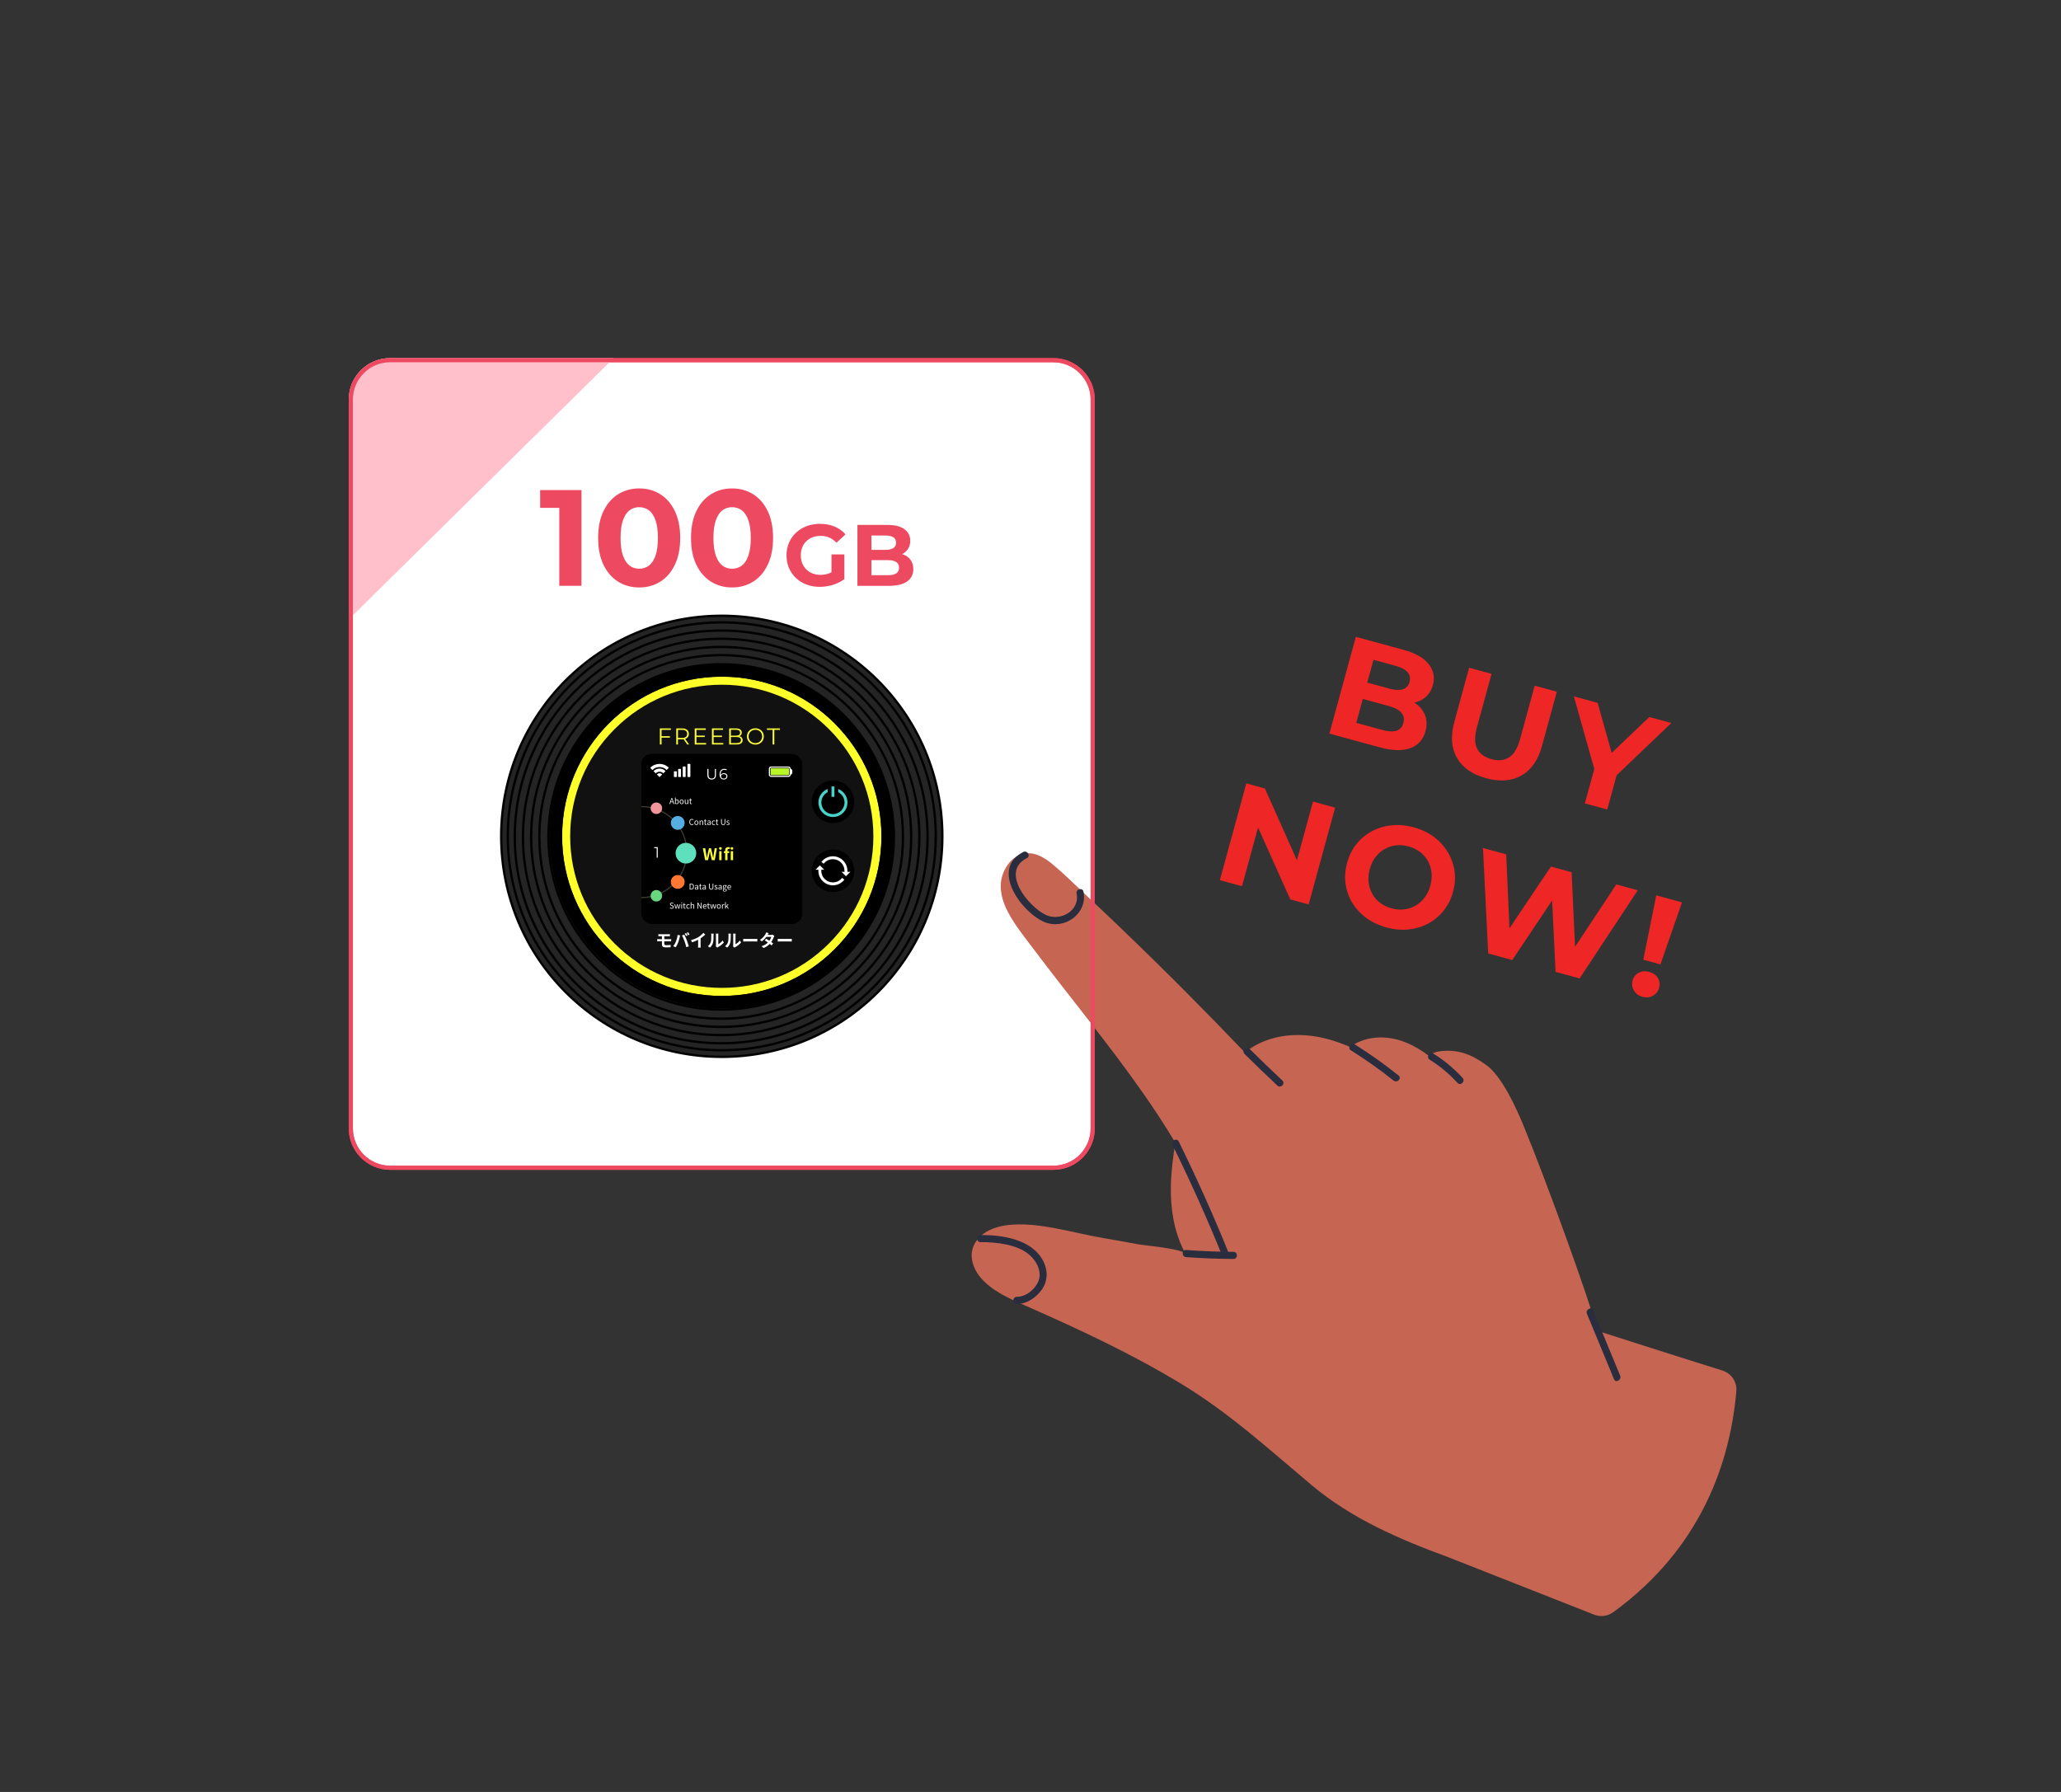 <?xml version="1.0" encoding="UTF-8"?><svg id="_レイヤー_2" xmlns="http://www.w3.org/2000/svg" width="230" height="200" viewBox="0 0 230 200"><rect x="0" y="0" width="230" height="200" fill="#333333" stroke="none"/><defs><style>.cls-1{fill:#55ade4;}.cls-1,.cls-2,.cls-3,.cls-4,.cls-5,.cls-6,.cls-7,.cls-8,.cls-9,.cls-10,.cls-11,.cls-12,.cls-13,.cls-14,.cls-15,.cls-16,.cls-17,.cls-18,.cls-19,.cls-20{stroke-width:0px;}.cls-2{fill:#ef2626;}.cls-3{fill:#ffff2a;}.cls-4{fill:#c76553;}.cls-6{fill:none;}.cls-7{fill:#fbfc3b;}.cls-8{fill:#ed4a62;}.cls-9{fill:#49d2ca;}.cls-10{fill:#fff;}.cls-11{fill:#ffc0cc;}.cls-12{fill:#3f3d31;}.cls-13{fill:#f73;}.cls-14{fill:#f1979c;}.cls-15{fill:#2a2d3d;}.cls-16{fill:#b7f526;}.cls-17{fill:#5ee0bc;}.cls-18{fill:#67d67f;}.cls-19{fill:#242424;}.cls-20{fill:#111;}</style></defs><g id="_コンテンツ"><rect class="cls-6" width="230" height="200"/><path class="cls-10" d="m43.544,40.2h74.006c2.425,0,4.395,1.969,4.395,4.395v81.347c0,2.425-1.969,4.394-4.394,4.394H43.543c-2.425,0-4.394-1.969-4.394-4.394V44.594c0-2.425,1.969-4.394,4.394-4.394Z"/><path class="cls-8" d="m117.55,40.432c2.295,0,4.163,1.867,4.163,4.163v81.348c0,2.295-1.867,4.163-4.163,4.163H43.544c-2.295,0-4.163-1.867-4.163-4.163V44.594c0-2.295,1.867-4.163,4.163-4.163h74.007m0-.463H43.544c-2.554,0-4.625,2.071-4.625,4.625v81.348c0,2.555,2.071,4.625,4.625,4.625h74.007c2.554,0,4.625-2.071,4.625-4.625V44.594c0-2.554-2.071-4.625-4.625-4.625h0Z"/><path class="cls-11" d="m43.544,39.969c-2.555,0-4.625,2.071-4.625,4.625v24.533l29.573-29.159h-24.948Z"/><circle class="cls-19" cx="80.547" cy="93.341" r="24.618" transform="translate(-24.491 157.897) rotate(-80.783)"/><path class="cls-5" d="m80.547,68.852c3.306,0,6.513.647,9.532,1.924,2.916,1.233,5.535,2.999,7.784,5.248,2.249,2.249,4.015,4.868,5.248,7.784,1.277,3.019,1.924,6.226,1.924,9.532s-.647,6.513-1.924,9.532c-1.233,2.916-2.999,5.535-5.248,7.784-2.249,2.249-4.868,4.015-7.784,5.248-3.019,1.277-6.226,1.924-9.532,1.924s-6.513-.647-9.532-1.924c-2.916-1.233-5.535-2.999-7.784-5.248-2.249-2.249-4.015-4.868-5.248-7.784-1.277-3.019-1.924-6.226-1.924-9.532s.647-6.513,1.924-9.532c1.233-2.916,2.999-5.535,5.248-7.784,2.249-2.249,4.868-4.015,7.784-5.248,3.019-1.277,6.226-1.924,9.532-1.924m0-.257c-13.667,0-24.746,11.079-24.746,24.746s11.079,24.746,24.746,24.746,24.746-11.079,24.746-24.746-11.079-24.746-24.746-24.746h0Z"/><circle class="cls-19" cx="80.547" cy="93.341" r="23.878" transform="translate(-42.411 84.294) rotate(-45)"/><path class="cls-5" d="m80.547,69.591c3.206,0,6.317.628,9.245,1.866,2.828,1.196,5.368,2.909,7.549,5.09,2.181,2.181,3.894,4.721,5.09,7.549,1.238,2.928,1.866,6.038,1.866,9.245s-.628,6.317-1.866,9.245c-1.196,2.828-2.909,5.368-5.09,7.549-2.181,2.181-4.721,3.894-7.549,5.09-2.928,1.238-6.038,1.866-9.245,1.866s-6.317-.628-9.245-1.866c-2.828-1.196-5.368-2.909-7.549-5.09-2.181-2.181-3.894-4.721-5.09-7.549-1.238-2.928-1.866-6.038-1.866-9.245s.628-6.317,1.866-9.245c1.196-2.828,2.909-5.368,5.09-7.549,2.181-2.181,4.721-3.894,7.549-5.09,2.928-1.238,6.038-1.866,9.245-1.866m0-.257c-13.259,0-24.007,10.748-24.007,24.007s10.748,24.007,24.007,24.007,24.007-10.748,24.007-24.007-10.748-24.007-24.007-24.007h0Z"/><circle class="cls-19" cx="80.479" cy="93.409" r="23.033"/><path class="cls-5" d="m80.479,70.505c3.092,0,6.092.606,8.915,1.8,2.727,1.154,5.177,2.805,7.28,4.909,2.104,2.104,3.755,4.553,4.909,7.28,1.194,2.824,1.8,5.823,1.8,8.915s-.606,6.092-1.8,8.915c-1.154,2.727-2.805,5.177-4.909,7.28-2.104,2.104-4.553,3.755-7.28,4.909-2.824,1.194-5.823,1.8-8.915,1.8s-6.092-.606-8.915-1.8c-2.727-1.154-5.177-2.805-7.28-4.909-2.104-2.104-3.755-4.553-4.909-7.28-1.194-2.824-1.8-5.823-1.8-8.915s.606-6.092,1.8-8.915c1.154-2.727,2.805-5.177,4.909-7.28,2.104-2.104,4.553-3.755,7.28-4.909,2.824-1.194,5.823-1.8,8.915-1.8m0-.257c-12.791,0-23.161,10.37-23.161,23.161s10.37,23.161,23.161,23.161,23.161-10.37,23.161-23.161-10.37-23.161-23.161-23.161h0Z"/><circle class="cls-19" cx="80.479" cy="93.409" r="22.119" transform="translate(-28.922 150.274) rotate(-76.717)"/><path class="cls-5" d="m80.479,71.419c5.874,0,11.396,2.287,15.55,6.441,4.153,4.153,6.441,9.676,6.441,15.55s-2.287,11.396-6.441,15.55c-4.153,4.153-9.676,6.441-15.55,6.441s-11.396-2.287-15.55-6.441c-4.153-4.153-6.441-9.676-6.441-15.55s2.287-11.396,6.441-15.55c4.153-4.153,9.676-6.441,15.55-6.441m0-.257c-12.287,0-22.247,9.96-22.247,22.247s9.96,22.247,22.247,22.247,22.247-9.96,22.247-22.247-9.96-22.247-22.247-22.247h0Z"/><circle class="cls-19" cx="80.479" cy="93.409" r="21.205"/><path class="cls-5" d="m80.479,72.332c5.63,0,10.923,2.192,14.904,6.173,3.981,3.981,6.173,9.274,6.173,14.904s-2.192,10.923-6.173,14.904c-3.981,3.981-9.274,6.173-14.904,6.173s-10.923-2.192-14.904-6.173c-3.981-3.981-6.173-9.274-6.173-14.904s2.192-10.923,6.173-14.904c3.981-3.981,9.274-6.173,14.904-6.173m0-.257c-11.782,0-21.334,9.551-21.334,21.334s9.551,21.334,21.334,21.334,21.334-9.551,21.334-21.334-9.551-21.334-21.334-21.334h0Z"/><circle class="cls-19" cx="80.479" cy="93.409" r="20.291" transform="translate(-24.616 157.887) rotate(-80.783)"/><path class="cls-5" d="m80.479,73.246c5.386,0,10.449,2.097,14.258,5.906,3.808,3.808,5.906,8.872,5.906,14.258s-2.097,10.449-5.906,14.258-8.872,5.906-14.258,5.906-10.449-2.097-14.258-5.906c-3.808-3.808-5.906-8.872-5.906-14.258s2.097-10.449,5.906-14.258c3.808-3.808,8.872-5.906,14.258-5.906m0-.257c-11.278,0-20.42,9.142-20.42,20.42s9.142,20.42,20.42,20.42,20.42-9.142,20.42-20.42-9.142-20.42-20.42-20.42h0Z"/><circle class="cls-19" cx="80.479" cy="93.409" r="19.276" transform="translate(-24.616 157.887) rotate(-80.783)"/><path class="cls-5" d="m80.479,74.261c5.115,0,9.923,1.992,13.54,5.608,3.617,3.617,5.608,8.425,5.608,13.54s-1.992,9.923-5.608,13.54c-3.617,3.617-8.425,5.608-13.54,5.608s-9.923-1.992-13.54-5.608-5.608-8.425-5.608-13.54,1.992-9.923,5.608-13.54c3.617-3.617,8.425-5.608,13.54-5.608m0-.257c-10.717,0-19.405,8.688-19.405,19.405s8.688,19.405,19.405,19.405,19.405-8.688,19.405-19.405-8.688-19.405-19.405-19.405h0Z"/><circle class="cls-20" cx="80.547" cy="93.341" r="17.368" transform="translate(-42.411 84.294) rotate(-45)"/><path class="cls-3" d="m80.547,76.423c4.519,0,8.768,1.76,11.963,4.955,3.196,3.196,4.955,7.444,4.955,11.963s-1.76,8.768-4.955,11.963c-3.196,3.196-7.444,4.955-11.963,4.955s-8.768-1.76-11.963-4.955c-3.196-3.196-4.955-7.444-4.955-11.963s1.76-8.768,4.955-11.963c3.196-3.196,7.444-4.955,11.963-4.955m0-.898c-9.84,0-17.817,7.977-17.817,17.817s7.977,17.817,17.817,17.817,17.817-7.977,17.817-17.817-7.977-17.817-17.817-17.817h0Z"/><circle class="cls-5" cx="92.957" cy="89.492" r="2.374"/><path class="cls-9" d="m92.954,88.273c.714,0,1.295.581,1.295,1.295s-.581,1.295-1.295,1.295-1.295-.581-1.295-1.295.581-1.295,1.295-1.295m0-.324c-.894,0-1.619.725-1.619,1.619s.725,1.619,1.619,1.619,1.619-.725,1.619-1.619-.725-1.619-1.619-1.619h0Z"/><path class="cls-5" d="m92.954,89.53c-.328,0-.593-.266-.593-.593v-1.162c0-.328.266-.593.593-.593s.593.266.593.593v1.162c0,.328-.266.593-.593.593Z"/><rect class="cls-9" x="92.792" y="87.775" width=".324" height="1.162"/><circle class="cls-5" cx="92.957" cy="97.191" r="2.374"/><path class="cls-10" d="m92.947,98.809c-.892,0-1.619-.726-1.619-1.619v-.181h.324v.181c0,.714.581,1.295,1.295,1.295.405,0,.779-.184,1.026-.505l.256.198c-.309.401-.777.631-1.282.631Z"/><polygon class="cls-10" points="90.999 97.075 91.982 97.075 91.491 96.584 90.999 97.075"/><path class="cls-10" d="m94.566,97.372h-.324v-.181c0-.714-.581-1.295-1.295-1.295-.405,0-.778.184-1.026.505l-.256-.198c.309-.401.777-.631,1.282-.631.892,0,1.619.726,1.619,1.618v.181Z"/><polygon class="cls-10" points="94.896 97.306 93.912 97.306 94.404 97.798 94.896 97.306"/><path class="cls-5" d="m80.547,75.524c9.84,0,17.817,7.977,17.817,17.817s-7.977,17.817-17.817,17.817-17.817-7.977-17.817-17.817,7.977-17.817,17.817-17.817m0-1.411c-5.136,0-9.965,2-13.597,5.632-3.632,3.632-5.632,8.46-5.632,13.597s2,9.965,5.632,13.597c3.632,3.632,8.46,5.632,13.597,5.632s9.965-2,13.597-5.632c3.632-3.632,5.632-8.46,5.632-13.597s-2-9.965-5.632-13.597c-3.632-3.632-8.46-5.632-13.597-5.632h0Z"/><path class="cls-7" d="m73.828,83.093h-.19v-1.796h1.232v.164h-1.042v1.632Zm-.021-.926h.95v.164h-.95v-.164Z"/><path class="cls-7" d="m75.468,83.093v-1.796h.672c.152,0,.283.024.393.073.109.049.194.119.253.21.059.092.089.202.089.332,0,.127-.03.236-.089.327s-.143.162-.253.21c-.11.049-.24.073-.393.073h-.567l.085-.087v.657h-.19Zm.19-.642l-.085-.09h.562c.18,0,.316-.039.409-.118.093-.079.14-.189.14-.331,0-.144-.047-.255-.14-.334s-.23-.118-.409-.118h-.562l.085-.09v1.08Zm1.037.642l-.462-.652h.205l.465.652h-.208Z"/><path class="cls-7" d="m77.718,82.929h1.081v.164h-1.27v-1.796h1.232v.164h-1.042v1.468Zm-.02-.829h.949v.162h-.949v-.162Z"/><path class="cls-7" d="m79.64,82.929h1.08v.164h-1.27v-1.796h1.232v.164h-1.042v1.468Zm-.021-.829h.95v.162h-.95v-.162Z"/><path class="cls-7" d="m81.373,83.093v-1.796h.775c.2,0,.355.04.466.121.11.08.166.194.166.341,0,.097-.023.18-.068.246-.045.067-.107.117-.185.151s-.163.051-.255.051l.044-.062c.115,0,.213.018.296.053.083.035.148.087.194.157.046.069.069.155.069.258,0,.152-.056.27-.168.354-.112.084-.281.126-.507.126h-.826Zm.19-.157h.634c.157,0,.278-.027.362-.081s.126-.14.126-.258c0-.116-.042-.202-.126-.255s-.204-.081-.362-.081h-.654v-.157h.593c.144,0,.255-.027.335-.082s.119-.136.119-.244c0-.109-.04-.191-.119-.245s-.191-.081-.335-.081h-.572v1.483Z"/><path class="cls-7" d="m84.298,83.108c-.135,0-.261-.023-.376-.068-.116-.045-.216-.109-.3-.192-.085-.083-.15-.18-.198-.29-.047-.11-.071-.231-.071-.363,0-.132.024-.253.071-.363.047-.11.113-.207.198-.29.085-.083.184-.147.299-.192s.24-.068.377-.068c.135,0,.26.023.375.068.115.045.214.109.299.191s.15.179.198.29c.047.111.071.233.071.364,0,.132-.024.253-.071.364-.047.111-.113.208-.198.29s-.184.146-.299.191c-.115.045-.24.068-.375.068Zm0-.169c.108,0,.207-.018.299-.055.091-.037.171-.089.239-.157.068-.068.12-.146.158-.236.038-.09.056-.189.056-.296s-.019-.207-.056-.296c-.038-.09-.09-.168-.158-.236-.068-.068-.147-.12-.239-.157-.092-.037-.191-.055-.299-.055s-.208.018-.3.055c-.092.037-.172.089-.24.157-.068.068-.121.146-.159.236-.038.09-.058.189-.058.296,0,.106.019.204.058.295.038.091.091.17.159.237.068.068.147.12.24.157.092.037.192.055.3.055Z"/><path class="cls-7" d="m86.22,83.093v-1.632h-.631v-.164h1.453v.164h-.631v1.632h-.19Z"/><path class="cls-7" d="m73.828,91.418h-.19v-1.796h1.232v.164h-1.042v1.632Zm-.021-.926h.95v.164h-.95v-.164Z"/><path class="cls-7" d="m75.468,91.418v-1.796h.672c.152,0,.283.024.393.073.109.049.194.119.253.21.059.092.089.202.089.332,0,.127-.03.236-.089.327s-.143.162-.253.21c-.11.049-.24.073-.393.073h-.567l.085-.087v.657h-.19Zm.19-.642l-.085-.09h.562c.18,0,.316-.039.409-.118.093-.079.14-.189.14-.331,0-.144-.047-.255-.14-.334s-.23-.118-.409-.118h-.562l.085-.09v1.08Zm1.037.642l-.462-.652h.205l.465.652h-.208Z"/><path class="cls-7" d="m77.718,91.254h1.081v.164h-1.27v-1.796h1.232v.164h-1.042v1.468Zm-.02-.829h.949v.162h-.949v-.162Z"/><path class="cls-7" d="m79.64,91.254h1.08v.164h-1.27v-1.796h1.232v.164h-1.042v1.468Zm-.021-.829h.95v.162h-.95v-.162Z"/><path class="cls-7" d="m81.373,91.418v-1.796h.775c.2,0,.355.04.466.121.11.08.166.194.166.341,0,.097-.023.18-.068.246-.045.067-.107.117-.185.151s-.163.051-.255.051l.044-.062c.115,0,.213.018.296.053.083.035.148.087.194.157.046.069.069.155.069.258,0,.152-.056.27-.168.354-.112.084-.281.126-.507.126h-.826Zm.19-.157h.634c.157,0,.278-.027.362-.081s.126-.14.126-.258c0-.116-.042-.202-.126-.255s-.204-.081-.362-.081h-.654v-.157h.593c.144,0,.255-.027.335-.082s.119-.136.119-.244c0-.109-.04-.191-.119-.245s-.191-.081-.335-.081h-.572v1.483Z"/><path class="cls-7" d="m84.298,91.433c-.135,0-.261-.023-.376-.068-.116-.045-.216-.109-.3-.192-.085-.083-.15-.18-.198-.29-.047-.11-.071-.231-.071-.363,0-.132.024-.253.071-.363.047-.11.113-.207.198-.29.085-.083.184-.147.299-.192s.24-.068.377-.068c.135,0,.26.023.375.068.115.045.214.109.299.191s.15.179.198.29c.047.111.071.233.071.364,0,.132-.024.253-.071.364-.047.111-.113.208-.198.29s-.184.146-.299.191c-.115.045-.24.068-.375.068Zm0-.169c.108,0,.207-.018.299-.055.091-.037.171-.089.239-.157.068-.068.12-.146.158-.236.038-.09.056-.189.056-.296s-.019-.207-.056-.296c-.038-.09-.09-.168-.158-.236-.068-.068-.147-.12-.239-.157-.092-.037-.191-.055-.299-.055s-.208.018-.3.055c-.092.037-.172.089-.24.157-.068.068-.121.146-.159.236-.038.09-.058.189-.058.296,0,.106.019.204.058.295.038.091.091.17.159.237.068.068.147.12.24.157.092.037.192.055.3.055Z"/><path class="cls-7" d="m86.22,91.418v-1.632h-.631v-.164h1.453v.164h-.631v1.632h-.19Z"/><path class="cls-10" d="m73.659,104.271h.926c.065,0,.129-.004.173-.01v.241c-.05-.002-.104-.006-.173-.006h-.452v.327h.581c.04,0,.137-.004.187-.008l.002.246c-.054-.006-.141-.006-.183-.006h-.587v.294c0,.106.065.144.219.144.173,0,.343-.012.497-.027l-.017.26c-.125.008-.343.015-.523.015-.352,0-.439-.121-.439-.316v-.371h-.314c-.056,0-.152.006-.21.01v-.252c.054.004.15.01.21.01h.314v-.327h-.21c-.069,0-.131.002-.187.006v-.241c.056.004.117.01.187.01Z"/><path class="cls-10" d="m75.618,104.346l.281.058c-.017.056-.038.15-.046.192-.027.135-.096.4-.164.579-.069.187-.183.406-.285.55l-.269-.114c.121-.158.235-.366.3-.535.087-.216.16-.487.183-.731Zm.489.058l.256-.083c.079.148.212.445.285.631.067.173.169.481.223.672l-.285.092c-.054-.229-.123-.472-.2-.679-.073-.202-.198-.487-.279-.633Zm.612,0l-.154.067c-.04-.079-.098-.194-.15-.268l.152-.064c.048.071.115.192.152.264Zm.231-.089l-.154.065c-.038-.079-.102-.192-.154-.264l.152-.064c.05.073.121.194.156.262Z"/><path class="cls-10" d="m77.951,104.583c.198-.123.418-.316.543-.468l.208.198c-.146.144-.331.294-.518.418v.778c0,.085.004.204.017.252h-.304c.008-.046.013-.167.013-.252v-.616c-.198.104-.443.208-.679.277l-.121-.243c.344-.089.627-.214.841-.344Z"/><path class="cls-10" d="m79.32,105.145c.054-.166.056-.529.056-.762,0-.077-.006-.129-.017-.177h.283c-.002.01-.013.094-.013.175,0,.227-.006.633-.058.828-.058.218-.179.406-.343.552l-.235-.156c.169-.119.273-.296.327-.46Zm.579.346v-1.122c0-.087-.013-.16-.015-.166h.287c-.002.006-.013.081-.013.167v1.007c.156-.067.346-.219.475-.406l.148.212c-.16.208-.437.416-.652.525-.042.023-.065.042-.083.058l-.162-.133c.008-.037.015-.09.015-.142Z"/><path class="cls-10" d="m81.244,105.145c.054-.166.056-.529.056-.762,0-.077-.006-.129-.017-.177h.283c-.002.01-.013.094-.013.175,0,.227-.006.633-.058.828-.058.218-.179.406-.343.552l-.235-.156c.169-.119.273-.296.327-.46Zm.579.346v-1.122c0-.087-.013-.16-.015-.166h.287c-.002.006-.013.081-.013.167v1.007c.156-.067.346-.219.475-.406l.148.212c-.16.208-.437.416-.652.525-.042.023-.065.042-.083.058l-.162-.133c.008-.037.015-.09.015-.142Z"/><path class="cls-10" d="m83.252,104.797h1.034c.09,0,.175-.008.225-.012v.302c-.046-.002-.144-.01-.225-.01h-1.034c-.11,0-.239.004-.31.01v-.302c.069.006.21.012.31.012Z"/><path class="cls-10" d="m85.665,104.348h.391c.06,0,.125-.008.167-.021l.196.121c-.021.037-.046.089-.064.137-.052.156-.148.362-.285.554.083.06.158.116.214.162l-.183.217c-.052-.048-.123-.108-.202-.171-.169.179-.389.343-.689.456l-.223-.194c.333-.102.547-.258.706-.418-.125-.092-.252-.179-.35-.241l.171-.175c.102.058.223.137.345.217.1-.139.183-.306.212-.425h-.55c-.135.179-.314.364-.508.498l-.208-.16c.337-.21.516-.473.612-.641.031-.046.071-.135.089-.2l.279.087c-.048.067-.096.154-.119.196Z"/><path class="cls-10" d="m87.101,104.797h1.034c.09,0,.175-.008.225-.012v.302c-.046-.002-.144-.01-.225-.01h-1.034c-.11,0-.239.004-.31.01v-.302c.069.006.21.012.31.012Z"/><rect class="cls-5" x="73.105" y="86.064" width="14.885" height="14.115"/><rect class="cls-5" x="72.976" y="86.064" width="15.013" height="14.115"/><rect class="cls-5" x="72.848" y="86.064" width="15.141" height="14.115"/><rect class="cls-5" x="72.72" y="86.064" width="15.27" height="14.115"/><rect class="cls-5" x="72.591" y="86.064" width="15.398" height="14.115"/><rect class="cls-5" x="72.463" y="86.064" width="15.526" height="14.115"/><rect class="cls-5" x="72.335" y="86.064" width="15.655" height="14.115"/><rect class="cls-5" x="72.206" y="86.064" width="15.783" height="14.115"/><rect class="cls-5" x="72.078" y="86.064" width="15.911" height="14.115"/><rect class="cls-5" x="71.95" y="86.064" width="16.039" height="14.115"/><rect class="cls-5" x="71.822" y="86.064" width="16.168" height="14.115"/><rect class="cls-5" x="71.693" y="86.064" width="16.296" height="14.115"/><rect class="cls-5" x="71.565" y="84.14" width="17.964" height="18.991" rx="1.155" ry="1.155"/><rect class="cls-10" x="76.192" y="85.547" width=".323" height="1.179" rx=".059" ry=".059"/><rect class="cls-10" x="75.676" y="85.815" width=".323" height=".911" rx=".059" ry=".059"/><path class="cls-10" d="m75.47,86.09h-.205c-.033,0-.059.019-.059.041v.554c0,.023.027.041.059.041h.205c.033,0,.059-.019.059-.041v-.554c0-.023-.027-.041-.059-.041Z"/><rect class="cls-10" x="76.717" y="85.256" width=".326" height="1.47" rx=".059" ry=".059"/><path class="cls-10" d="m72.816,85.934c.434-.434,1.14-.434,1.573,0,.002.002.004.004.005.006l.248-.248c-.002-.002-.003-.004-.005-.006-.57-.57-1.499-.57-2.069,0-.003.003-.006.007-.01.01l.248.248c.003-.003.006-.007.01-.01Z"/><path class="cls-10" d="m73.188,86.306c.229-.229.601-.229.83,0,.002.002.004.004.005.006l.248-.248c-.002-.002-.003-.004-.005-.006-.366-.365-.96-.365-1.326,0-.003.003-.006.007-.01.01l.248.248c.003-.003.006-.007.01-.01Z"/><path class="cls-10" d="m73.899,86.435c-.002-.002-.003-.004-.005-.006-.161-.161-.422-.161-.582,0-.003.003-.006.007-.009.01l.296.296.301-.301Z"/><path class="cls-12" d="m71.565,100.243v-.128c2.765,0,5.015-2.25,5.015-5.015s-2.25-5.015-5.015-5.015v-.128c2.836,0,5.143,2.307,5.143,5.143s-2.307,5.143-5.143,5.143Z"/><rect class="cls-10" x="85.8" y="85.555" width="2.438" height="1.155" rx=".231" ry=".231"/><rect class="cls-10" x="87.928" y="85.795" width=".492" height=".676" rx=".231" ry=".231"/><rect class="cls-16" x="85.961" y="85.716" width="2.117" height=".834" rx=".096" ry=".096"/><path class="cls-5" d="m87.982,85.748c.035,0,.064.029.064.064v.642c0,.035-.029.064-.064.064h-1.925c-.035,0-.064-.029-.064-.064v-.642c0-.035.029-.064.064-.064h1.925m0-.064h-1.925c-.071,0-.128.057-.128.128v.642c0,.071.057.128.128.128h1.925c.071,0,.128-.057.128-.128v-.642c0-.071-.057-.128-.128-.128h0Z"/><path class="cls-10" d="m79.42,87.001c-.149,0-.266-.043-.352-.128-.086-.086-.128-.212-.128-.38v-.669h.123v.664c0,.138.031.24.093.305.062.066.15.098.264.098.115,0,.203-.033.265-.098s.093-.167.093-.305v-.664h.12v.669c0,.168-.042.295-.128.38s-.202.128-.351.128Z"/><path class="cls-10" d="m80.779,87.001c-.103,0-.191-.023-.262-.069-.071-.046-.125-.113-.162-.2-.037-.087-.055-.192-.055-.314,0-.132.023-.243.068-.333.045-.09.108-.157.188-.203s.173-.068.279-.068c.052,0,.102.005.15.015.048.01.09.026.127.048l-.048.097c-.03-.02-.065-.034-.103-.043-.039-.008-.08-.012-.123-.012-.126,0-.226.04-.301.12s-.113.2-.113.359c0,.024.001.055.004.091.003.036.009.072.019.108l-.042-.032c.012-.058.036-.107.072-.148s.08-.071.133-.093c.053-.021.112-.032.175-.032.078,0,.146.014.205.043.059.029.105.069.138.122.033.052.05.114.05.185,0,.072-.017.135-.052.189-.034.054-.082.096-.143.125-.061.03-.129.044-.204.044Zm-.005-.102c.056,0,.105-.01.148-.031.043-.021.076-.05.101-.088.024-.038.037-.083.037-.134,0-.077-.026-.138-.079-.184-.053-.046-.124-.068-.214-.068-.06,0-.112.011-.157.033s-.079.053-.105.091c-.026.038-.038.082-.038.131,0,.042.012.083.035.121.023.038.058.07.104.093.046.024.103.036.169.036Z"/><path class="cls-10" d="m73.283,95.722v-1.118l.053.057h-.329v-.107h.395v1.168h-.12Z"/><circle class="cls-14" cx="73.249" cy="90.21" r=".642"/><circle class="cls-1" cx="75.634" cy="91.845" r=".77"/><circle class="cls-18" cx="73.249" cy="99.978" r=".642"/><circle class="cls-13" cx="75.634" cy="98.433" r=".77"/><circle class="cls-17" cx="76.546" cy="95.226" r="1.155"/><path class="cls-7" d="m78.436,94.673h.27l.106.651c.02.14.041.28.061.424h.007c.027-.144.056-.286.084-.424l.155-.651h.228l.153.651c.029.137.056.28.084.424h.009c.02-.144.04-.286.059-.424l.106-.651h.252l-.246,1.332h-.331l-.149-.658c-.022-.104-.041-.207-.058-.309h-.007c-.018.102-.036.205-.058.309l-.146.658h-.325l-.255-1.332Z"/><path class="cls-7" d="m80.238,94.691c0-.086.063-.144.155-.144.09,0,.153.058.153.144,0,.088-.063.146-.153.146-.092,0-.155-.058-.155-.146Zm.022.307h.264v1.007h-.264v-1.007Z"/><path class="cls-7" d="m80.923,95.207h-.135v-.196l.135-.011v-.083c0-.21.097-.372.35-.372.077,0,.146.018.19.034l-.048.196c-.034-.014-.074-.022-.106-.022-.079,0-.122.047-.122.158v.086h.189v.209h-.189v.798h-.264v-.798Zm.602-.516c0-.086.061-.144.153-.144s.155.058.155.144c0,.088-.063.146-.155.146s-.153-.058-.153-.146Zm.022.307h.262v1.007h-.262v-1.007Z"/><path class="cls-10" d="m74.926,89.077h.093l.224.66h-.088l-.063-.201h-.241l-.064.201h-.084l.224-.66Zm-.055.392h.199l-.031-.101c-.024-.075-.045-.146-.067-.223h-.004c-.021.077-.042.148-.066.223l-.032.101Z"/><path class="cls-10" d="m75.404,89.687h-.004l-.007.05h-.066v-.715h.082v.196l-.003.088c.044-.039.099-.069.153-.069.127,0,.195.099.195.248,0,.168-.1.264-.212.264-.045,0-.096-.023-.138-.062Zm.265-.2c0-.108-.036-.181-.129-.181-.041,0-.084.023-.131.067v.256c.043.038.087.051.12.051.081,0,.14-.073.14-.194Z"/><path class="cls-10" d="m75.845,89.493c0-.163.107-.257.226-.257s.226.094.226.257c0,.162-.107.255-.226.255s-.226-.093-.226-.255Zm.368,0c0-.112-.058-.189-.142-.189s-.141.076-.141.189.057.187.141.187.142-.075.142-.187Z"/><path class="cls-10" d="m76.42,89.558v-.309h.082v.299c0,.091.027.129.092.129.05,0,.085-.024.132-.083v-.346h.082v.488h-.068l-.006-.076h-.003c-.046.053-.094.088-.162.088-.102,0-.148-.066-.148-.19Z"/><path class="cls-10" d="m76.986,89.586v-.27h-.073v-.062l.076-.005.01-.137h.068v.137h.132v.067h-.132v.272c0,.06.019.094.075.094.017,0,.04-.006.056-.013l.016.061c-.028.009-.06.018-.09.018-.104,0-.139-.066-.139-.163Z"/><path class="cls-10" d="m76.926,91.743c0-.213.125-.342.292-.342.08,0,.143.04.181.082l-.045.054c-.034-.037-.078-.063-.135-.063-.125,0-.208.102-.208.267,0,.166.079.271.205.271.063,0,.111-.028.153-.074l.046.052c-.052.06-.117.094-.202.094-.164,0-.287-.127-.287-.341Z"/><path class="cls-10" d="m77.492,91.829c0-.163.107-.257.226-.257s.226.094.226.257c0,.162-.107.255-.226.255s-.226-.093-.226-.255Zm.368,0c0-.112-.058-.189-.142-.189s-.141.076-.141.189.057.187.141.187.142-.075.142-.187Z"/><path class="cls-10" d="m78.074,91.584h.067l.007.07h.003c.047-.046.097-.083.164-.083.102,0,.149.066.149.191v.309h-.082v-.298c0-.092-.028-.13-.093-.13-.05,0-.084.025-.134.075v.354h-.082v-.488Z"/><path class="cls-10" d="m78.637,91.921v-.27h-.073v-.062l.076-.005.01-.137h.068v.137h.132v.067h-.132v.272c0,.06.019.094.075.094.017,0,.04-.006.056-.013l.016.061c-.028.009-.06.018-.09.018-.104,0-.139-.066-.139-.163Z"/><path class="cls-10" d="m78.93,91.945c0-.106.093-.159.3-.182,0-.063-.021-.123-.101-.123-.057,0-.108.026-.146.052l-.032-.057c.045-.029.114-.064.192-.064.119,0,.169.08.169.2v.3h-.067l-.007-.058h-.003c-.047.039-.102.07-.162.07-.082,0-.143-.05-.143-.138Zm.3.008v-.137c-.164.02-.22.06-.22.123,0,.056.038.078.086.078.048,0,.086-.022.134-.065Z"/><path class="cls-10" d="m79.431,91.829c0-.163.111-.257.235-.257.064,0,.108.027.143.058l-.042.054c-.029-.025-.058-.043-.097-.043-.089,0-.154.076-.154.189s.061.187.151.187c.045,0,.084-.021.115-.048l.036.055c-.044.04-.1.062-.158.062-.129,0-.229-.093-.229-.255Z"/><path class="cls-10" d="m79.939,91.921v-.27h-.073v-.062l.076-.005.01-.137h.068v.137h.132v.067h-.132v.272c0,.06.019.094.075.094.017,0,.04-.006.056-.013l.016.061c-.028.009-.06.018-.09.018-.104,0-.139-.066-.139-.163Z"/><path class="cls-10" d="m80.469,91.8v-.387h.084v.39c0,.159.067.209.153.209.088,0,.157-.049.157-.209v-.39h.08v.387c0,.212-.102.284-.237.284-.134,0-.236-.072-.236-.284Z"/><path class="cls-10" d="m81.057,92.016l.04-.054c.042.034.086.058.145.058.065,0,.096-.034.096-.076,0-.05-.058-.072-.111-.093-.068-.025-.143-.058-.143-.141,0-.077.063-.138.169-.138.06,0,.113.025.151.055l-.04.053c-.033-.025-.067-.043-.111-.043-.062,0-.091.032-.091.07,0,.047.05.064.105.084.071.027.149.056.149.148,0,.079-.063.145-.178.145-.069,0-.136-.029-.182-.067Z"/><path class="cls-10" d="m76.963,98.621h.165c.202,0,.311.119.311.328,0,.209-.109.332-.307.332h-.169v-.66Zm.158.591c.155,0,.232-.097.232-.263,0-.167-.076-.26-.232-.26h-.075v.523h.075Z"/><path class="cls-10" d="m77.543,99.154c0-.106.093-.159.3-.182,0-.063-.021-.123-.101-.123-.057,0-.108.026-.146.052l-.032-.057c.045-.029.114-.064.192-.064.119,0,.169.08.169.2v.3h-.067l-.007-.058h-.003c-.047.039-.102.07-.162.07-.082,0-.143-.05-.143-.138Zm.3.008v-.137c-.164.02-.22.06-.22.123,0,.056.038.078.086.078.048,0,.086-.022.134-.065Z"/><path class="cls-10" d="m78.094,99.129v-.27h-.073v-.062l.076-.005.01-.137h.068v.137h.132v.067h-.132v.272c0,.06.019.094.075.094.017,0,.04-.006.056-.013l.016.061c-.028.009-.06.018-.09.018-.104,0-.139-.066-.139-.163Z"/><path class="cls-10" d="m78.388,99.154c0-.106.093-.159.3-.182,0-.063-.021-.123-.101-.123-.057,0-.108.026-.146.052l-.032-.057c.045-.029.114-.064.192-.064.119,0,.169.08.169.2v.3h-.067l-.007-.058h-.003c-.047.039-.102.07-.162.07-.082,0-.143-.05-.143-.138Zm.3.008v-.137c-.164.02-.22.06-.22.123,0,.056.038.078.086.078.048,0,.086-.022.134-.065Z"/><path class="cls-10" d="m79.131,99.008v-.387h.084v.39c0,.159.067.209.153.209.088,0,.157-.049.157-.209v-.39h.08v.387c0,.212-.102.284-.237.284-.134,0-.236-.072-.236-.284Z"/><path class="cls-10" d="m79.719,99.225l.04-.054c.042.034.086.058.145.058.065,0,.096-.034.096-.076,0-.05-.058-.072-.111-.093-.068-.025-.143-.058-.143-.141,0-.077.063-.138.169-.138.06,0,.113.025.151.055l-.04.053c-.033-.025-.067-.043-.111-.043-.062,0-.091.032-.091.07,0,.047.05.064.105.084.071.027.149.056.149.148,0,.079-.063.145-.178.145-.069,0-.136-.029-.182-.067Z"/><path class="cls-10" d="m80.164,99.154c0-.106.093-.159.3-.182,0-.063-.021-.123-.101-.123-.057,0-.108.026-.146.052l-.032-.057c.045-.029.114-.064.192-.064.119,0,.169.08.169.2v.3h-.067l-.007-.058h-.003c-.047.039-.102.07-.162.07-.082,0-.143-.05-.143-.138Zm.3.008v-.137c-.164.02-.22.06-.22.123,0,.056.038.078.086.078.048,0,.086-.022.134-.065Z"/><path class="cls-10" d="m80.664,99.374c0-.041.026-.081.072-.111v-.004c-.026-.015-.045-.041-.045-.08,0-.04.03-.073.055-.091v-.004c-.032-.026-.064-.073-.064-.131,0-.107.085-.174.183-.174.027,0,.051.006.068.013h.17v.063h-.1c.023.022.04.058.04.101,0,.104-.079.17-.178.17-.024,0-.051-.006-.073-.017-.018.015-.031.031-.031.058,0,.031.02.053.085.053h.095c.113,0,.171.036.171.116,0,.091-.096.169-.247.169-.12,0-.201-.047-.201-.131Zm.368-.025c0-.045-.035-.06-.1-.06h-.084c-.018,0-.041-.003-.063-.008-.035.025-.049.054-.049.083,0,.052.053.086.141.086.093,0,.155-.049.155-.101Zm-.063-.395c0-.071-.047-.114-.104-.114s-.104.042-.104.114c0,.071.048.116.104.116.056,0,.104-.045.104-.116Z"/><path class="cls-10" d="m81.17,99.037c0-.158.107-.257.22-.257.124,0,.194.09.194.229,0,.018-.002.035-.004.047h-.329c.005.104.069.171.162.171.048,0,.086-.014.122-.039l.03.054c-.043.028-.095.05-.162.05-.129,0-.234-.094-.234-.255Zm.342-.04c0-.098-.045-.151-.121-.151-.069,0-.13.056-.14.151h.262Z"/><path class="cls-10" d="m74.737,101.326l.05-.057c.047.049.113.082.182.082.086,0,.138-.043.138-.108,0-.067-.048-.089-.11-.117l-.095-.041c-.061-.026-.134-.073-.134-.169,0-.102.088-.175.208-.175.078,0,.147.033.194.082l-.044.053c-.04-.038-.089-.062-.15-.062-.075,0-.123.038-.123.097,0,.064.058.088.109.11l.094.04c.076.033.136.078.136.176,0,.104-.086.187-.224.187-.093,0-.173-.038-.231-.098Z"/><path class="cls-10" d="m75.256,100.924h.084l.073.282c.01.047.02.091.029.137h.005c.011-.046.021-.091.033-.137l.075-.282h.08l.076.282c.012.047.022.091.034.137h.004c.011-.046.02-.09.031-.137l.072-.282h.077l-.131.488h-.099l-.071-.263c-.013-.046-.022-.091-.033-.14h-.005c-.011.049-.021.095-.033.142l-.068.262h-.096l-.136-.488Z"/><path class="cls-10" d="m76.021,100.769c0-.031.022-.053.055-.053.032,0,.055.022.055.053,0,.033-.022.055-.055.055-.032,0-.055-.022-.055-.055Zm.014.155h.082v.488h-.082v-.488Z"/><path class="cls-10" d="m76.296,101.261v-.27h-.073v-.062l.076-.005.01-.137h.068v.137h.132v.067h-.132v.272c0,.06.019.094.075.094.017,0,.04-.006.056-.013l.016.061c-.028.009-.06.018-.09.018-.104,0-.139-.066-.139-.163Z"/><path class="cls-10" d="m76.583,101.169c0-.163.111-.257.235-.257.064,0,.108.027.143.058l-.042.054c-.029-.025-.058-.043-.097-.043-.089,0-.154.076-.154.189s.061.187.151.187c.045,0,.084-.021.115-.048l.036.055c-.044.04-.1.062-.158.062-.129,0-.229-.093-.229-.255Z"/><path class="cls-10" d="m77.077,100.697h.082v.196l-.003.101c.045-.045.095-.082.162-.082.102,0,.149.066.149.191v.309h-.082v-.298c0-.092-.028-.13-.093-.13-.05,0-.084.025-.134.075v.354h-.082v-.715Z"/><path class="cls-10" d="m77.831,100.753h.086l.24.416.07.136h.005c-.005-.067-.011-.14-.011-.209v-.343h.079v.66h-.085l-.24-.416-.071-.136h-.004c.004.066.01.137.01.206v.346h-.079v-.66Z"/><path class="cls-10" d="m78.435,101.169c0-.158.107-.257.22-.257.124,0,.194.09.194.229,0,.018-.002.035-.004.047h-.329c.005.104.069.171.162.171.048,0,.086-.014.122-.039l.03.054c-.043.028-.095.05-.162.05-.129,0-.234-.094-.234-.255Zm.342-.04c0-.098-.045-.151-.121-.151-.069,0-.13.056-.14.151h.262Z"/><path class="cls-10" d="m78.984,101.261v-.27h-.073v-.062l.076-.005.01-.137h.068v.137h.132v.067h-.132v.272c0,.06.019.094.075.094.017,0,.04-.006.056-.013l.016.061c-.028.009-.06.018-.09.018-.104,0-.139-.066-.139-.163Z"/><path class="cls-10" d="m79.25,100.924h.084l.073.282c.01.047.02.091.029.137h.005c.011-.046.021-.091.033-.137l.075-.282h.08l.076.282c.012.047.022.091.034.137h.004c.011-.046.02-.09.031-.137l.072-.282h.077l-.131.488h-.099l-.071-.263c-.013-.046-.022-.091-.033-.14h-.005c-.011.049-.021.095-.033.142l-.068.262h-.096l-.136-.488Z"/><path class="cls-10" d="m79.992,101.169c0-.163.107-.257.226-.257s.226.094.226.257c0,.162-.107.255-.226.255s-.226-.093-.226-.255Zm.368,0c0-.112-.058-.189-.142-.189s-.141.076-.141.189.057.187.141.187.142-.075.142-.187Z"/><path class="cls-10" d="m80.573,100.924h.067l.007.089h.003c.034-.062.084-.102.138-.102.022,0,.037.003.052.011l-.015.072c-.016-.006-.028-.008-.048-.008-.04,0-.091.029-.123.112v.314h-.082v-.488Z"/><path class="cls-10" d="m80.921,100.697h.081v.485h.003l.208-.258h.092l-.163.197.184.291h-.089l-.143-.235-.092.107v.129h-.081v-.715Z"/><path class="cls-8" d="m62.415,65.384v-9.769l1.068,1.068h-3.205v-1.984h4.61v10.685h-2.473Z"/><path class="cls-8" d="m71.329,65.567c-.875,0-1.659-.216-2.351-.649-.692-.432-1.236-1.061-1.633-1.885-.397-.824-.595-1.821-.595-2.992,0-1.17.198-2.167.595-2.992.397-.824.941-1.452,1.633-1.885.692-.432,1.475-.649,2.351-.649.885,0,1.671.216,2.358.649.687.432,1.229,1.061,1.626,1.885.397.824.595,1.822.595,2.992,0,1.17-.198,2.167-.595,2.992-.397.824-.939,1.453-1.626,1.885-.687.433-1.473.649-2.358.649Zm0-2.091c.417,0,.781-.117,1.091-.351.31-.234.555-.605.733-1.114.178-.509.267-1.165.267-1.969,0-.804-.089-1.46-.267-1.969-.178-.509-.422-.88-.733-1.114-.31-.234-.674-.351-1.091-.351-.407,0-.766.117-1.076.351-.311.234-.555.606-.733,1.114-.178.509-.267,1.165-.267,1.969,0,.804.089,1.46.267,1.969.178.509.422.88.733,1.114.31.234.669.351,1.076.351Z"/><path class="cls-8" d="m81.693,65.567c-.875,0-1.659-.216-2.351-.649-.692-.432-1.236-1.061-1.633-1.885-.397-.824-.595-1.821-.595-2.992,0-1.17.198-2.167.595-2.992.397-.824.941-1.452,1.633-1.885s1.475-.649,2.351-.649c.885,0,1.671.216,2.358.649s1.229,1.061,1.626,1.885c.397.824.595,1.822.595,2.992,0,1.17-.198,2.167-.595,2.992-.397.824-.939,1.453-1.626,1.885-.687.433-1.473.649-2.358.649Zm0-2.091c.417,0,.781-.117,1.091-.351.31-.234.555-.605.733-1.114.178-.509.267-1.165.267-1.969,0-.804-.089-1.46-.267-1.969s-.422-.88-.733-1.114c-.31-.234-.674-.351-1.091-.351-.407,0-.766.117-1.076.351-.311.234-.555.606-.733,1.114-.178.509-.267,1.165-.267,1.969,0,.804.089,1.46.267,1.969.178.509.422.88.733,1.114.31.234.669.351,1.076.351Z"/><path class="cls-8" d="m91.48,65.5c-.538,0-1.031-.086-1.481-.257-.45-.172-.842-.416-1.175-.733-.334-.317-.593-.69-.777-1.117-.185-.428-.277-.897-.277-1.409,0-.511.092-.981.277-1.408.185-.427.445-.8.782-1.117.337-.317.732-.562,1.185-.733.453-.171.952-.257,1.496-.257.602,0,1.144.1,1.627.301s.889.492,1.219.874l-1.01.932c-.246-.259-.515-.452-.806-.578-.291-.126-.609-.189-.952-.189-.33,0-.631.052-.903.155s-.507.253-.704.447c-.198.194-.35.424-.456.69-.107.266-.16.56-.16.884,0,.318.053.609.16.874.107.266.259.497.456.694.197.198.43.348.699.452.269.104.565.155.889.155.311,0,.613-.05.908-.15.295-.101.581-.27.86-.51l.894,1.136c-.369.278-.798.492-1.287.641s-.976.223-1.462.223Zm1.311-1.068v-2.555h1.438v2.759l-1.438-.204Z"/><path class="cls-8" d="m95.686,65.384v-6.799h3.322c.855,0,1.497.162,1.928.486.43.324.646.751.646,1.282,0,.356-.087.665-.262.928-.175.262-.415.465-.719.607-.304.143-.654.214-1.049.214l.185-.398c.428,0,.806.07,1.136.209.33.139.588.345.772.617s.277.606.277,1.001c0,.583-.23,1.038-.69,1.365-.46.327-1.136.491-2.03.491h-3.516Zm1.564-1.185h1.836c.408,0,.717-.066.928-.199.21-.133.316-.345.316-.636,0-.285-.105-.497-.316-.636-.21-.139-.52-.209-.928-.209h-1.952v-1.146h1.68c.382,0,.675-.066.879-.199.204-.133.306-.335.306-.607,0-.265-.102-.465-.306-.597-.204-.133-.497-.199-.879-.199h-1.564v4.429Z"/><path class="cls-4" d="m178.289,148.544c-1.037-3.771-5.66-16.566-8.3-22.986-.792-1.926-2.407-5.452-4.109-6.677-1.681-1.21-3.197-1.828-5.309-1.531-.422.059-.81.264-1.198.44-.725-.545-1.497-1.024-2.334-1.379-1.637-.695-3.511-.864-5.191-.207-.425.166-.823.384-1.184.649-.677-.29-1.366-.55-2.074-.762-2.442-.73-5.112-.835-7.511.119-.78.31-1.512.732-2.155,1.261-2.131-2.23-4.28-4.441-6.455-6.627-2.485-2.497-5-4.965-7.542-7.404-1.271-1.219-2.55-2.431-3.835-3.636-1.212-1.136-2.399-2.324-3.678-3.385-.936-.776-2.132-1.463-3.385-1.08-1.143.349-1.921,1.432-2.217,2.549-.363,1.366.064,2.775.713,3.986.766,1.429,1.813,2.715,2.784,4.007,2.033,2.707,4.135,5.361,6.214,8.033,2.1,2.698,4.178,5.416,6.134,8.222,1.229,1.763,2.408,3.562,3.508,5.409-.267,1.632-.476,3.274-.502,4.929-.039,2.417.342,4.865,1.419,7.049.073.149.15.295.23.44-.335-.609-4.552-.941-5.325-1.092-1.72-.335-3.456-.598-5.173-.937-3.249-.641-8.412-2.176-11.523-.57-.845.436-1.559,1.191-1.782,2.115-.261,1.084.185,2.241.904,3.093,1.267,1.5,3.178,2.34,4.932,3.113,6.001,2.643,11.968,5.413,17.576,8.827,5.333,3.247,9.73,7.282,14.481,11.268,4.445,3.729,9.792,6.033,15.192,8.009.303.124,12.007,4.735,16.31,6.426.707.278,1.507.174,2.122-.272,9.948-7.226,13.073-16.917,13.744-24.667.09-1.04-.557-1.999-1.554-2.309-4.165-1.295-13.857-4.399-13.926-4.423Z"/><path class="cls-15" d="m132.367,140.31c1.758.125,3.518.193,5.28.203.512.003.514-.791.003-.794-1.762-.01-3.522-.078-5.28-.203-.511-.036-.511.757-.003.794h0Z"/><path class="cls-15" d="m130.853,127.798c2.005,4.072,3.864,8.215,5.566,12.423.189.468.959.271.768-.201-1.729-4.274-3.611-8.483-5.648-12.62-.226-.458-.912-.059-.687.397h0Z"/><path class="cls-15" d="m138.889,117.634c1.205,1.193,2.426,2.37,3.663,3.53.371.349.93-.215.557-.566-1.237-1.16-2.458-2.337-3.663-3.53-.362-.359-.921.206-.557.566h0Z"/><path class="cls-15" d="m150.768,117.242c1.648,1.028,3.231,2.146,4.748,3.36.394.316.956-.246.557-.566-1.57-1.256-3.206-2.42-4.912-3.484-.433-.27-.826.419-.392.69h0Z"/><path class="cls-15" d="m159.55,118.274c1.158.724,2.187,1.586,3.109,2.593.345.376.901-.189.557-.566-.967-1.056-2.06-1.959-3.273-2.717-.433-.271-.826.419-.392.69h0Z"/><path class="cls-15" d="m177.098,146.636c1.006,2.434,2.012,4.867,3.019,7.301.194.47.879.068.687-.397-1.006-2.434-2.012-4.867-3.019-7.301-.194-.47-.879-.068-.687.397h0Z"/><path class="cls-15" d="m113.474,145.531c1.108.013,2.126-.683,2.76-1.557.768-1.058.723-2.342.062-3.451-1.328-2.229-4.491-2.693-6.87-2.68-.511.003-.515.796-.003.794,1.734-.009,4.125.236,5.477,1.435.845.75,1.469,2.011.904,3.101-.432.834-1.358,1.577-2.327,1.565-.512-.006-.514.788-.003.794h0Z"/><path class="cls-15" d="m114.197,95.091c-3.742,1.88-.211,6.742,2.353,7.816,2.241.938,4.859-.945,4.362-3.383-.102-.501-.87-.298-.768.201.392,1.922-1.807,3.152-3.439,2.387-1.913-.897-5.129-4.817-2.111-6.333.457-.229.058-.915-.397-.687h0Z"/><path class="cls-2" d="m148.357,81.882l2.952-10.805,5.278,1.441c1.358.371,2.309.908,2.853,1.609.544.701.701,1.474.47,2.317-.155.566-.428,1.02-.82,1.36-.392.341-.86.559-1.406.652-.545.095-1.131.056-1.759-.116l.466-.552c.68.186,1.251.46,1.716.824.464.365.784.804.959,1.315.176.513.177,1.083.006,1.71-.253.927-.816,1.549-1.688,1.869-.873.32-2.019.287-3.438-.102l-5.587-1.525Zm2.999-1.205l2.917.797c.648.178,1.168.206,1.56.087.392-.12.652-.411.778-.874.124-.453.048-.836-.226-1.148-.274-.312-.735-.558-1.383-.734l-3.103-.848.498-1.821,2.67.729c.607.166,1.102.188,1.483.065s.632-.399.75-.832c.115-.421.04-.782-.227-1.081-.267-.301-.703-.533-1.311-.699l-2.485-.679-1.923,7.038Z"/><path class="cls-2" d="m165.84,86.857c-1.534-.419-2.615-1.174-3.246-2.264s-.73-2.428-.297-4.012l1.652-6.051,2.501.684-1.628,5.957c-.281,1.029-.273,1.828.025,2.396.298.568.828.956,1.589,1.164s1.415.144,1.961-.194c.545-.338.959-1.021,1.24-2.05l1.628-5.957,2.469.675-1.652,6.05c-.433,1.585-1.198,2.686-2.296,3.304-1.098.618-2.414.717-3.946.299Z"/><path class="cls-2" d="m176.865,89.669l1.206-4.414.158,1.669-2.595-9.202,2.655.726,1.985,7.061-1.528-.417,5.315-5.066,2.454.67-6.913,6.604.969-1.361-1.206,4.415-2.5-.684Z"/><path class="cls-2" d="m136.135,98.238l2.952-10.805,2.068.565,4.249,9.52-1.003-.273,2.125-7.779,2.47.675-2.952,10.805-2.053-.562-4.265-9.523,1.003.273-2.125,7.779-2.469-.675Z"/><path class="cls-2" d="m154.729,103.517c-.854-.233-1.606-.588-2.255-1.063s-1.17-1.038-1.562-1.688c-.393-.649-.643-1.353-.75-2.112-.108-.759-.052-1.54.167-2.343.219-.803.568-1.504,1.047-2.103.479-.599,1.055-1.077,1.728-1.436.672-.358,1.407-.577,2.203-.658.796-.081,1.616-.007,2.46.224.854.233,1.601.587,2.24,1.061.639.473,1.155,1.034,1.547,1.683.392.649.645,1.352.76,2.106.114.756.06,1.54-.162,2.353-.219.803-.571,1.506-1.056,2.108-.486.603-1.062,1.081-1.728,1.436-.666.354-1.396.572-2.186.655-.791.082-1.608.008-2.452-.223Zm.566-2.134c.483.132.951.171,1.402.118.451-.054.874-.193,1.267-.417.394-.225.732-.524,1.018-.9.285-.375.497-.82.638-1.335s.184-1.006.13-1.474c-.055-.468-.192-.898-.411-1.29s-.513-.727-.878-1.003c-.367-.277-.792-.481-1.275-.614-.484-.132-.952-.171-1.402-.117-.453.053-.874.192-1.267.417-.393.224-.732.524-1.017.899-.286.375-.498.82-.639,1.335-.138.505-.18.993-.127,1.467s.189.905.408,1.298c.219.391.512.726.879,1.003.367.276.791.481,1.275.613Z"/><path class="cls-2" d="m166.078,106.418l-.583-11.77,2.593.708.458,10.409-1.297-.354,5.825-8.692,2.315.632.473,10.414-1.25-.342,5.762-8.71,2.393.653-6.486,9.839-2.686-.733-.438-9.143.709.193-5.103,7.629-2.685-.733Z"/><path class="cls-2" d="m183.284,111.251c-.432-.117-.749-.354-.951-.707-.201-.354-.25-.721-.146-1.102.107-.391.335-.68.685-.867.349-.186.74-.221,1.172-.102.442.12.765.35.966.686.2.338.248.701.141,1.092-.104.382-.331.674-.679.877-.348.203-.744.244-1.187.123Zm.102-4.135l1.448-7.185,2.871.784-2.405,6.923-1.914-.522Z"/><path class="cls-8" d="m117.55,40.432c2.295,0,4.163,1.867,4.163,4.163v81.348c0,2.295-1.867,4.163-4.163,4.163H43.544c-2.295,0-4.163-1.867-4.163-4.163V44.594c0-2.295,1.867-4.163,4.163-4.163h74.007m0-.463H43.544c-2.554,0-4.625,2.071-4.625,4.625v81.348c0,2.555,2.071,4.625,4.625,4.625h74.007c2.554,0,4.625-2.071,4.625-4.625V44.594c0-2.554-2.071-4.625-4.625-4.625h0Z"/></g></svg>